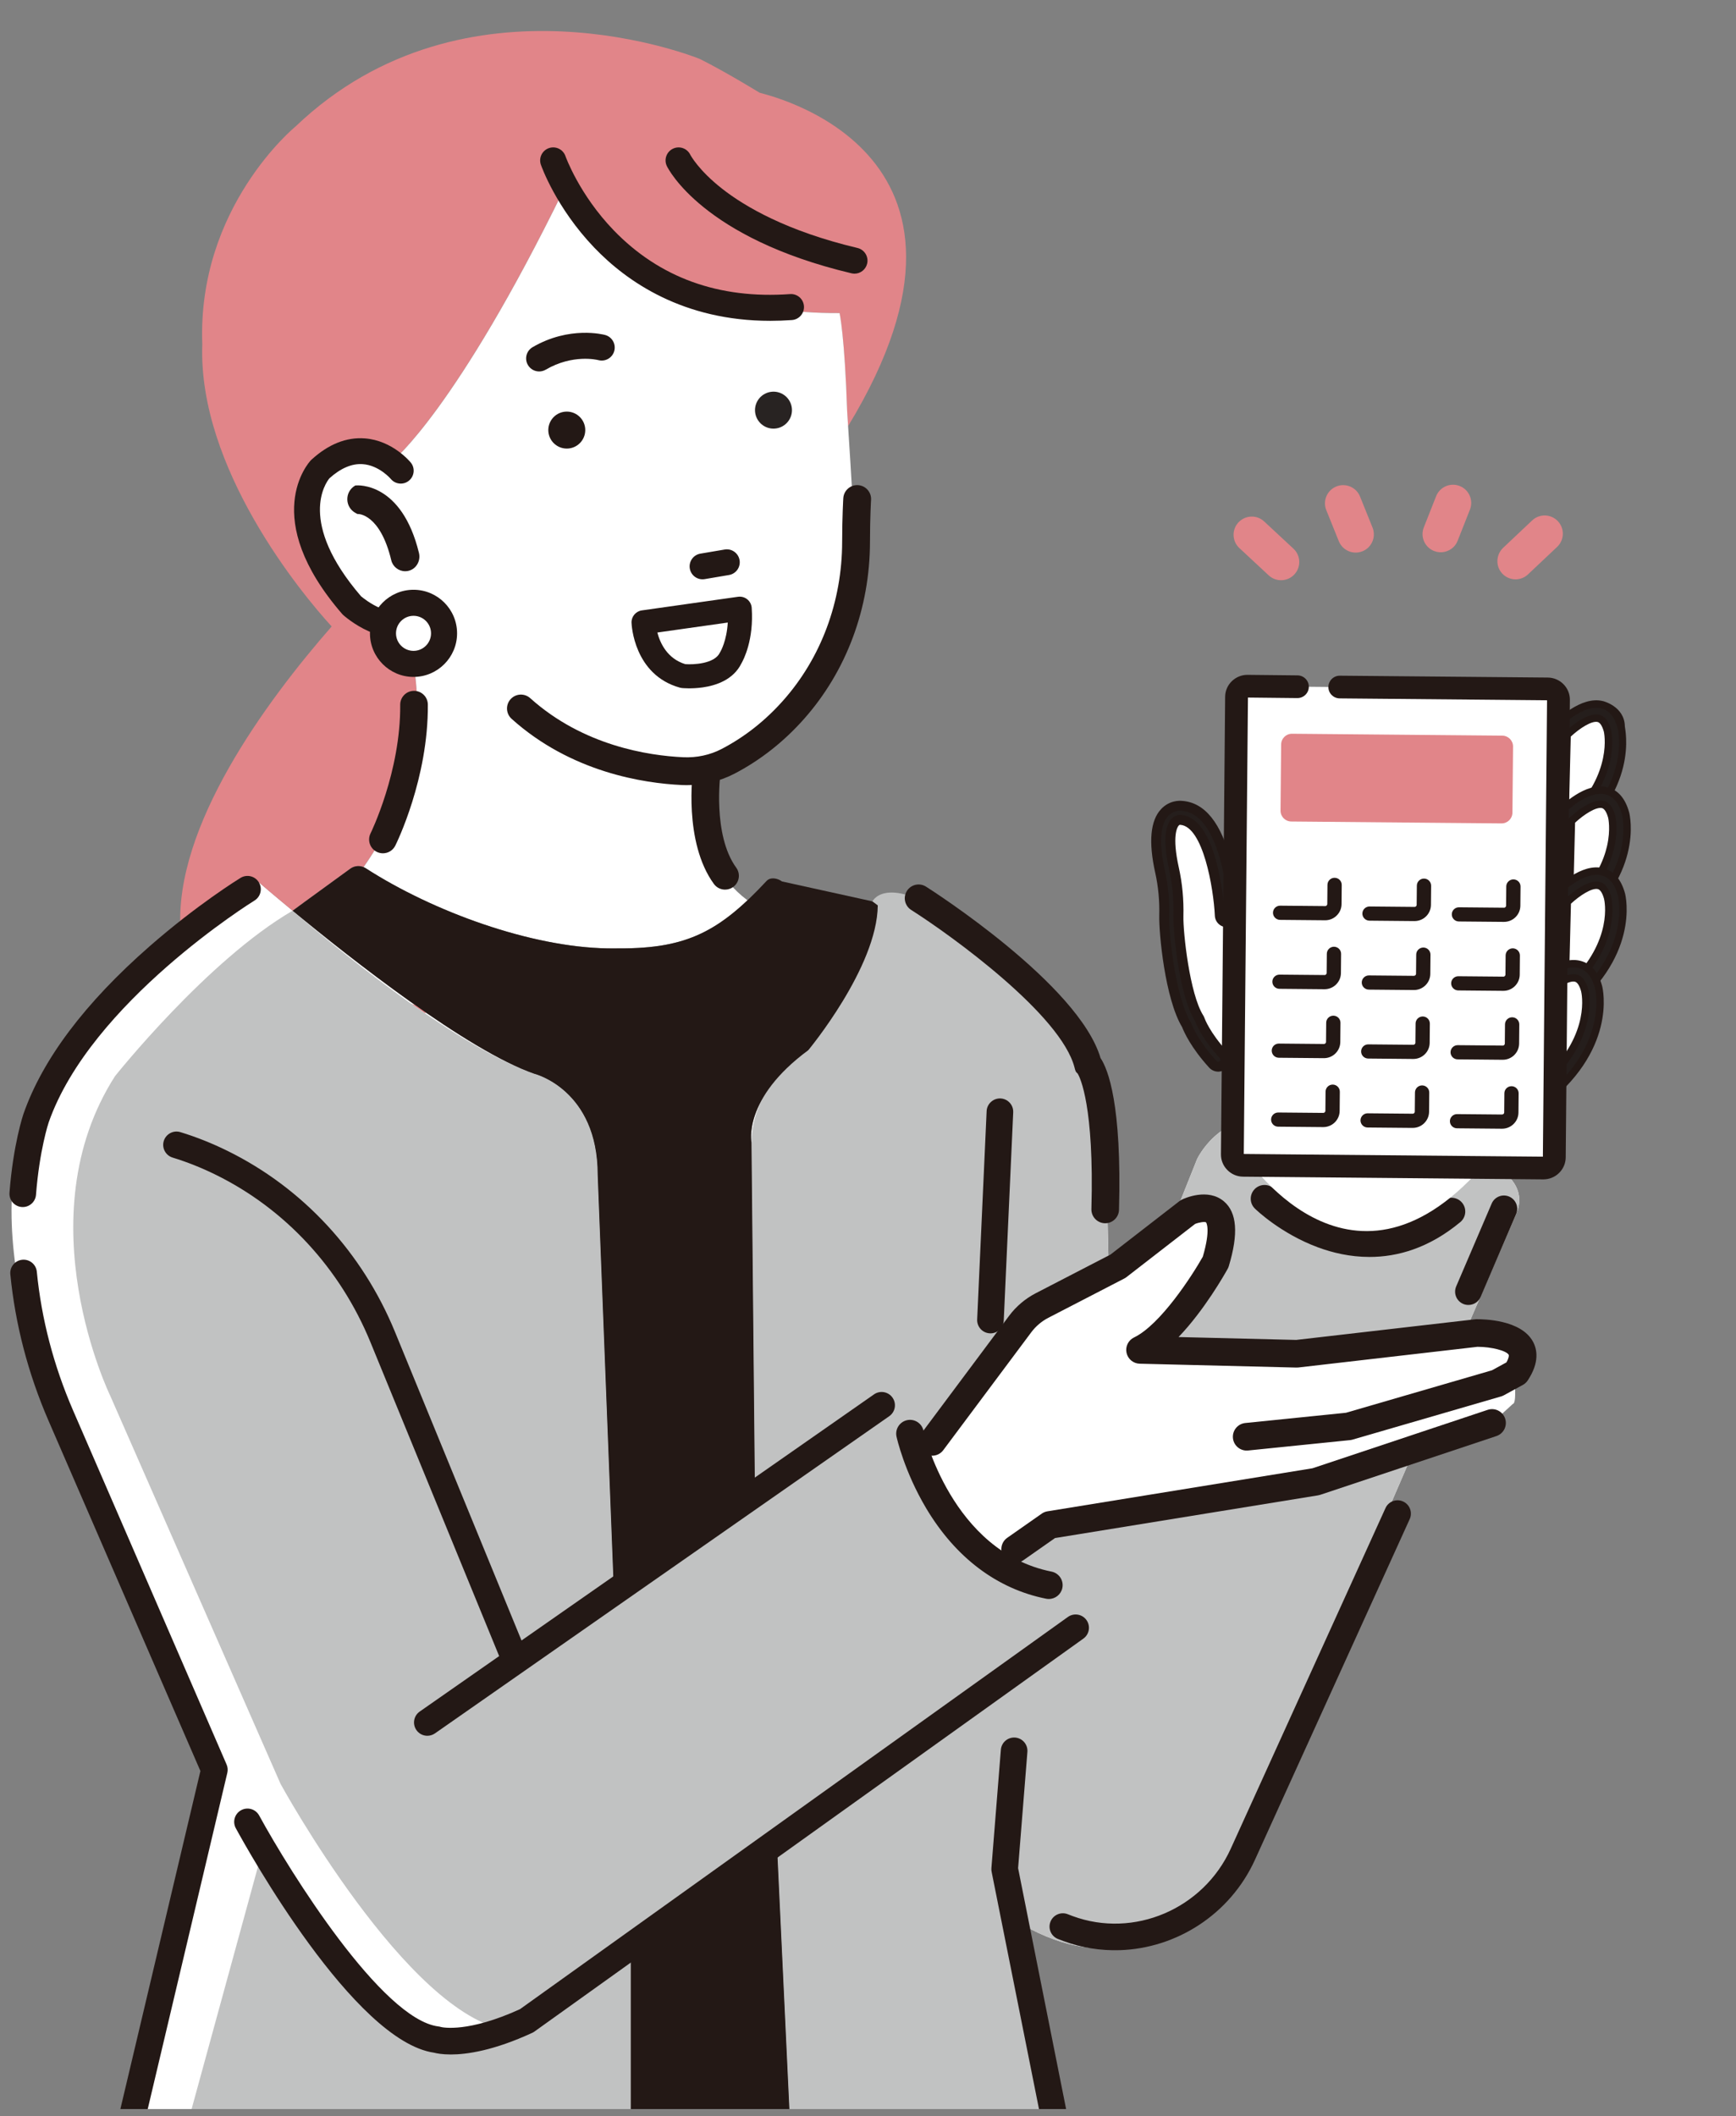 <svg width="119" height="145" viewBox="0 0 119 145" fill="none" xmlns="http://www.w3.org/2000/svg">
<rect x="0" y="0" width="119" height="145" fill="#808080" stroke="none"/>
<g clip-path="url(#clip0_621_18799)">
<g clip-path="url(#clip1_621_18799)">
<path d="M87.132 76.711C83.566 76.193 82.059 79.421 82.059 79.421L79.897 84.828L76.004 87.207L75.787 77.691C75.355 70.338 70.814 67.311 70.814 67.311L67.666 65.269C64.959 62.223 59.854 61.703 59.801 61.762C59.801 61.762 59.802 61.762 59.803 61.763C59.854 61.8 59.984 61.897 60.166 62.034C60.168 62.036 60.17 62.039 60.17 62.041C60.125 66.288 55.405 71.96 55.405 71.96C50.886 75.29 51.513 78.286 51.513 78.286L51.519 78.911L51.749 102.207L51.752 102.438V102.499L42.08 109.024L40.971 80.502C40.971 74.663 36.645 73.582 36.645 73.582C36.517 73.538 36.385 73.488 36.252 73.437C36.217 73.423 36.182 73.41 36.148 73.396C36.025 73.347 35.901 73.297 35.773 73.242C35.761 73.237 35.748 73.232 35.735 73.226C35.596 73.167 35.455 73.103 35.313 73.037C35.276 73.02 35.239 73.003 35.201 72.985C35.076 72.927 34.95 72.866 34.822 72.802C34.8 72.791 34.777 72.781 34.755 72.769C34.608 72.697 34.459 72.62 34.307 72.541C34.269 72.521 34.231 72.501 34.192 72.481C34.064 72.414 33.935 72.344 33.805 72.273C33.774 72.256 33.745 72.241 33.715 72.224C33.56 72.139 33.404 72.051 33.246 71.96C33.209 71.939 33.172 71.918 33.136 71.897C33.003 71.821 32.87 71.743 32.735 71.664C32.699 71.643 32.664 71.622 32.628 71.6C32.467 71.505 32.305 71.407 32.143 71.307C32.108 71.286 32.074 71.265 32.039 71.244C31.902 71.16 31.765 71.074 31.626 70.987C31.586 70.962 31.546 70.936 31.506 70.911C31.341 70.807 31.175 70.701 31.009 70.594C30.978 70.574 30.948 70.554 30.918 70.535C30.774 70.442 30.631 70.348 30.486 70.252C30.444 70.225 30.402 70.197 30.36 70.169C30.191 70.057 30.022 69.945 29.853 69.83C29.831 69.815 29.808 69.801 29.787 69.785C29.635 69.683 29.482 69.579 29.33 69.474C29.287 69.444 29.244 69.414 29.2 69.384C29.03 69.266 28.858 69.147 28.688 69.028C28.679 69.022 28.671 69.016 28.662 69.01C28.498 68.895 28.335 68.78 28.171 68.663C28.127 68.632 28.082 68.6 28.038 68.568C27.875 68.452 27.712 68.336 27.55 68.218C27.542 68.212 27.534 68.207 27.526 68.2C27.355 68.077 27.185 67.954 27.015 67.829C26.972 67.797 26.929 67.766 26.885 67.734C26.734 67.623 26.582 67.511 26.432 67.4C26.413 67.386 26.395 67.373 26.377 67.36C26.21 67.236 26.043 67.111 25.877 66.986C25.836 66.956 25.796 66.926 25.756 66.896C25.614 66.79 25.475 66.684 25.336 66.579C25.307 66.558 25.278 66.536 25.25 66.514C25.088 66.392 24.928 66.27 24.769 66.148C24.731 66.119 24.694 66.091 24.656 66.062C24.521 65.958 24.389 65.856 24.256 65.754C24.225 65.73 24.195 65.706 24.163 65.683C24.008 65.562 23.854 65.442 23.701 65.324C23.667 65.298 23.634 65.272 23.602 65.246C23.473 65.145 23.344 65.045 23.218 64.945C23.186 64.921 23.155 64.897 23.124 64.872C22.977 64.756 22.83 64.64 22.686 64.526C22.656 64.502 22.627 64.479 22.597 64.455C22.477 64.36 22.359 64.266 22.242 64.172C22.208 64.145 22.174 64.118 22.141 64.091C22.002 63.981 21.866 63.871 21.731 63.764C21.71 63.747 21.691 63.731 21.67 63.714C21.553 63.62 21.439 63.528 21.326 63.437C21.293 63.41 21.261 63.384 21.228 63.358C21.1 63.254 20.973 63.151 20.851 63.051C20.841 63.043 20.832 63.036 20.823 63.029C20.709 62.936 20.598 62.844 20.488 62.755C20.458 62.731 20.428 62.706 20.398 62.681C20.284 62.587 20.171 62.495 20.063 62.405C20.062 62.404 20.061 62.404 20.06 62.402C18.634 61.226 17.742 60.452 17.742 60.452C14.194 60.083 3.341 73.579 3.341 73.579C-2.715 82.662 3.915 96.63 3.915 96.63L15.038 120.901L8.655 145.918H43.242V133.592L53.298 127.212L54.163 145.598H71.875L69.518 131.537C81.628 139.106 87.035 122.238 87.035 122.238L103.931 83.184C106.364 77.507 87.133 76.709 87.133 76.709L87.132 76.711Z" fill="white"/>
<path d="M20.934 61.761L24.011 59.523C24.277 59.329 24.621 59.293 24.918 59.415C25.214 58.995 25.503 58.556 25.78 58.098C25.796 58.072 25.811 58.046 25.827 58.02C26.016 57.704 26.2 57.38 26.376 57.047C26.406 56.989 26.437 56.932 26.467 56.874C26.517 56.778 26.567 56.682 26.616 56.584C26.681 56.452 26.747 56.318 26.81 56.183C26.851 56.097 26.89 56.01 26.93 55.923C26.97 55.836 27.009 55.748 27.047 55.659C27.084 55.577 27.119 55.494 27.155 55.411C27.219 55.258 27.281 55.105 27.341 54.951C27.37 54.877 27.398 54.803 27.426 54.728C27.47 54.613 27.513 54.496 27.554 54.379C27.578 54.31 27.604 54.242 27.627 54.172C27.685 54.002 27.741 53.83 27.794 53.657C27.814 53.592 27.834 53.527 27.853 53.462C27.894 53.321 27.935 53.179 27.974 53.036C27.989 52.98 28.005 52.925 28.019 52.87C28.068 52.684 28.114 52.495 28.156 52.306C28.17 52.248 28.182 52.189 28.195 52.129C28.23 51.967 28.264 51.802 28.294 51.637C28.302 51.593 28.312 51.55 28.319 51.506C28.355 51.306 28.387 51.104 28.416 50.9C28.424 50.845 28.431 50.79 28.439 50.734C28.462 50.552 28.485 50.368 28.503 50.182C28.507 50.148 28.511 50.116 28.514 50.083C28.534 49.871 28.55 49.657 28.562 49.443C28.565 49.388 28.567 49.334 28.57 49.278C28.579 49.078 28.587 48.878 28.589 48.674C28.589 48.651 28.591 48.627 28.591 48.604C28.593 48.382 28.589 48.158 28.583 47.934C28.581 47.878 28.579 47.822 28.577 47.767C28.569 47.55 28.557 47.331 28.54 47.111C28.54 47.098 28.539 47.085 28.538 47.072C28.519 46.842 28.495 46.609 28.467 46.376C28.461 46.318 28.454 46.261 28.446 46.204C28.415 45.967 28.382 45.73 28.341 45.49L27.911 44.537L27.48 43.58C27.48 43.58 22.636 43.199 21.988 36.475C21.988 36.475 19.989 29.324 26.575 31.865C26.595 32.033 26.652 32.103 26.762 31.936C26.841 31.968 26.925 32.005 27.007 32.039C26.986 31.897 26.967 31.735 26.949 31.543C26.949 31.543 31.272 28.073 38.641 13.001C38.641 13.001 44.167 21.542 57.549 21.451C57.549 21.451 57.899 23.049 58.066 28.166C58.066 28.166 58.092 28.566 58.133 29.202C69.759 10.078 52.216 6.44 52.067 6.352C52.067 6.352 49.757 4.931 47.98 4.043C47.98 4.043 31.989 -2.531 20.263 8.663C20.263 8.663 13.511 14.171 13.867 23.587C13.558 32.07 20.671 40.679 22.735 42.925C18.227 48.081 11.919 56.642 12.376 63.74C14.529 61.771 16.546 60.328 17.739 60.453C17.739 60.453 18.63 61.226 20.056 62.403C20.499 62.073 20.84 61.827 20.93 61.76L20.934 61.761Z" fill="#E18589"/>
<path d="M27.485 43.582L28.346 45.492C29.304 51.157 27.367 55.949 24.921 59.418C24.973 59.44 25.024 59.464 25.073 59.495C29.724 62.491 36.409 64.898 41.636 64.985C41.749 64.986 41.858 64.986 41.968 64.986H42.046H42.121C42.231 64.986 42.341 64.984 42.452 64.985C46.455 65 48.667 64.115 51.238 61.691C47.158 58.621 47.953 53.27 48.452 52.83C50.72 52.895 52.99 50.174 52.99 50.174C56.52 47.452 58.796 42.106 58.587 36.949C58.493 34.631 58.07 28.169 58.07 28.169C57.904 23.052 57.553 21.454 57.553 21.454C44.171 21.545 38.644 13.004 38.644 13.004C31.276 28.076 26.953 31.546 26.953 31.546C26.971 31.738 26.99 31.9 27.01 32.042C26.928 32.008 26.845 31.97 26.766 31.939C26.655 32.105 26.598 32.036 26.578 31.868C19.993 29.327 21.992 36.478 21.992 36.478C22.64 43.202 27.484 43.583 27.484 43.583L27.485 43.582Z" fill="white"/>
<path d="M29.14 69.439C29.193 69.332 29.247 69.224 29.301 69.112C28.941 69.008 28.576 68.901 28.206 68.79C28.515 69.008 28.827 69.224 29.14 69.439Z" fill="#E18589"/>
<path d="M26.578 31.866C26.517 31.353 26.797 29.936 26.953 31.545C26.877 31.736 26.816 31.861 26.766 31.938C26.701 31.911 26.642 31.891 26.579 31.867L26.578 31.866Z" fill="white"/>
<path d="M48.306 39.682L49.971 39.4C50.453 39.319 50.778 38.862 50.696 38.379C50.614 37.897 50.157 37.572 49.675 37.654L48.01 37.936C47.528 38.018 47.203 38.475 47.285 38.957C47.367 39.44 47.824 39.764 48.306 39.682Z" fill="#231815"/>
<path d="M27.508 43.68C28.113 43.621 28.675 43.406 29.18 43.033C29.573 42.742 29.656 42.188 29.366 41.794C29.076 41.401 28.52 41.318 28.128 41.608C26.86 42.545 25.029 41.093 24.748 40.857C20.367 35.762 22.341 33.064 22.582 32.773C23.353 32.08 24.118 31.754 24.858 31.804C25.99 31.88 26.782 32.81 26.79 32.819C27.102 33.192 27.659 33.245 28.034 32.935C28.409 32.625 28.466 32.073 28.158 31.695C28.108 31.634 26.9 30.178 25.002 30.038C23.741 29.945 22.514 30.437 21.351 31.498C21.334 31.513 21.319 31.528 21.304 31.544C21.156 31.701 17.743 35.467 23.451 42.064C23.475 42.093 23.5 42.119 23.528 42.143C23.559 42.17 24.283 42.818 25.287 43.261C26.069 43.607 26.818 43.746 27.509 43.679L27.508 43.68Z" fill="#231815"/>
<path d="M51.76 28.225C51.828 28.921 52.446 29.432 53.142 29.364C53.839 29.297 54.349 28.678 54.282 27.982C54.215 27.286 53.596 26.776 52.9 26.843C52.203 26.91 51.694 27.529 51.76 28.225Z" fill="#282322"/>
<path d="M37.591 29.591C37.659 30.288 38.277 30.797 38.974 30.731C39.67 30.663 40.179 30.045 40.113 29.348C40.046 28.652 39.427 28.142 38.731 28.209C38.034 28.276 37.525 28.895 37.591 29.591Z" fill="#231815"/>
<path d="M27.854 38.984C27.901 38.979 27.947 38.971 27.993 38.958C28.431 38.84 28.679 38.369 28.573 37.928C27.417 33.181 24.529 33.403 24.407 33.415C23.798 33.784 23.819 34.675 24.445 35.014L24.542 35.067C24.609 35.065 26.177 35.051 26.97 38.352C27.068 38.76 27.45 39.023 27.855 38.985L27.854 38.984Z" fill="#231815"/>
<path d="M26.821 38.389C26.057 35.209 24.571 35.219 24.546 35.22L24.505 35.222L24.371 35.149C24.028 34.963 23.817 34.619 23.808 34.23C23.799 33.84 23.993 33.486 24.326 33.284L24.356 33.266L24.391 33.263C24.519 33.251 27.535 33.022 28.72 37.892C28.849 38.424 28.54 38.969 28.032 39.106C27.978 39.121 27.922 39.131 27.867 39.136C27.836 39.139 27.805 39.141 27.774 39.141C27.327 39.141 26.926 38.831 26.82 38.389H26.821ZM24.456 33.566C24.235 33.712 24.109 33.956 24.115 34.223C24.122 34.501 24.272 34.747 24.518 34.88L24.582 34.916C24.869 34.931 26.36 35.162 27.118 38.317C27.196 38.643 27.507 38.864 27.839 38.833C27.878 38.829 27.915 38.822 27.954 38.812C28.304 38.717 28.515 38.337 28.425 37.965C27.413 33.812 25.076 33.564 24.532 33.564C24.501 33.564 24.474 33.564 24.456 33.566Z" fill="#231815"/>
<path d="M47.079 53.799C48.231 53.799 49.356 53.529 50.35 53.011C52.119 52.089 53.717 50.833 55.1 49.279C58.019 45.997 59.63 41.682 59.636 37.129C59.638 35.438 59.709 34.264 59.71 34.253C59.743 33.727 59.343 33.275 58.818 33.242C58.293 33.211 57.841 33.609 57.807 34.134C57.804 34.184 57.731 35.373 57.728 37.126C57.724 41.212 56.284 45.079 53.675 48.011C52.447 49.392 51.032 50.505 49.468 51.319C48.675 51.733 47.759 51.93 46.827 51.886C44.475 51.778 39.985 51.107 36.345 47.838C35.953 47.486 35.349 47.518 34.999 47.91C34.647 48.302 34.679 48.904 35.071 49.256C39.152 52.922 44.133 53.671 46.739 53.791C46.852 53.796 46.966 53.8 47.079 53.8V53.799Z" fill="#231815"/>
<path d="M48.156 47.103C47.406 47.209 46.795 47.149 46.739 47.144C46.693 47.139 46.648 47.13 46.603 47.118C43.454 46.241 43.295 42.817 43.29 42.672C43.275 42.249 43.581 41.885 43.998 41.825L50.59 40.892C50.817 40.86 51.047 40.923 51.225 41.067C51.403 41.212 51.513 41.423 51.528 41.652C51.68 43.836 50.977 45.192 50.815 45.471C50.267 46.572 49.101 46.97 48.155 47.104L48.156 47.103ZM46.977 45.508C47.543 45.549 48.979 45.486 49.345 44.722C49.358 44.694 49.373 44.668 49.389 44.642C49.405 44.614 49.813 43.912 49.888 42.657L45.06 43.341C45.252 44.069 45.74 45.131 46.976 45.509L46.977 45.508Z" fill="#231815"/>
<path d="M52.803 21.984C46.844 21.984 42.979 19.311 40.736 16.968C38.12 14.236 37.118 11.404 37.076 11.285C36.915 10.819 37.161 10.311 37.627 10.149C38.092 9.988 38.599 10.233 38.761 10.698C38.77 10.725 39.703 13.332 42.073 15.785C45.209 19.03 49.272 20.5 54.156 20.151C54.651 20.115 55.074 20.485 55.11 20.977C55.145 21.468 54.775 21.895 54.283 21.93C53.777 21.966 53.283 21.984 52.803 21.984H52.803Z" fill="#231815"/>
<path d="M58.575 18.751C58.507 18.751 58.437 18.743 58.368 18.727C48.191 16.312 45.809 11.58 45.712 11.38C45.498 10.936 45.685 10.403 46.129 10.189C46.57 9.977 47.101 10.16 47.316 10.599C47.334 10.633 47.877 11.663 49.518 12.946C51.066 14.156 53.93 15.841 58.779 16.991C59.258 17.105 59.555 17.586 59.441 18.065C59.343 18.475 58.978 18.752 58.574 18.752L58.575 18.751Z" fill="#231815"/>
<path d="M36.958 25.452C36.651 25.452 36.352 25.294 36.187 25.009C35.938 24.584 36.082 24.037 36.508 23.789C39.039 22.312 41.382 22.926 41.481 22.953C41.956 23.083 42.236 23.573 42.107 24.049C41.978 24.522 41.49 24.802 41.016 24.676C40.933 24.654 39.261 24.249 37.407 25.331C37.266 25.413 37.111 25.452 36.958 25.452Z" fill="#231815"/>
<path d="M28.346 45.491C29.502 45.491 30.439 44.554 30.439 43.398C30.439 42.242 29.502 41.305 28.346 41.305C27.19 41.305 26.253 42.242 26.253 43.398C26.253 44.554 27.19 45.491 28.346 45.491Z" fill="white"/>
<path d="M28.346 46.383C26.7 46.383 25.36 45.044 25.36 43.397C25.36 41.75 26.7 40.411 28.346 40.411C29.992 40.411 31.332 41.75 31.332 43.397C31.332 45.044 29.992 46.383 28.346 46.383ZM28.346 42.196C27.683 42.196 27.145 42.734 27.145 43.397C27.145 44.059 27.683 44.598 28.346 44.598C29.009 44.598 29.547 44.059 29.547 43.397C29.547 42.734 29.009 42.196 28.346 42.196Z" fill="#231815"/>
<path d="M88.689 39.4C88.216 39.864 87.456 39.879 86.966 39.423L84.958 37.556C84.453 37.088 84.424 36.298 84.893 35.794C85.37 35.291 86.151 35.261 86.656 35.73L88.664 37.596C89.169 38.065 89.198 38.854 88.728 39.359C88.715 39.372 88.702 39.387 88.688 39.4H88.689Z" fill="#E18589"/>
<path d="M93.804 37.506C93.69 37.618 93.553 37.71 93.396 37.773C92.757 38.031 92.031 37.722 91.773 37.083L90.915 34.956C90.657 34.317 90.967 33.59 91.605 33.333C92.244 33.075 92.971 33.385 93.228 34.023L94.086 36.151C94.281 36.632 94.152 37.164 93.804 37.507V37.506Z" fill="#E18589"/>
<path d="M106.758 37.456C106.751 37.462 106.745 37.468 106.738 37.474L104.743 39.357C104.242 39.83 103.453 39.806 102.98 39.305C102.507 38.805 102.543 38.018 103.031 37.543L105.027 35.66C105.528 35.188 106.317 35.211 106.79 35.712C107.256 36.206 107.24 36.982 106.757 37.456H106.758Z" fill="#E18589"/>
<path d="M99.635 37.484C99.293 37.819 98.775 37.941 98.301 37.755C97.661 37.502 97.346 36.777 97.6 36.137L98.443 34.003C98.696 33.362 99.421 33.048 100.061 33.302C100.701 33.555 101.015 34.279 100.762 34.92L99.919 37.054C99.853 37.221 99.755 37.366 99.635 37.485V37.484Z" fill="#E18589"/>
<path d="M53.297 101.155C53.297 101.171 53.289 101.19 53.279 101.212C53.311 101.175 53.319 101.154 53.297 101.155Z" fill="#231815"/>
<path d="M87.131 76.711C83.565 76.192 82.059 79.421 82.059 79.421L79.896 84.827L76.003 87.206L75.787 77.691C75.354 70.338 70.813 67.311 70.813 67.311L66.047 63.446C60.836 59.656 59.854 61.703 59.801 61.761C59.799 61.764 58.466 62.022 58.466 62.024C58.589 67.918 55.405 71.96 55.405 71.96C51.294 74.514 51.512 78.285 51.512 78.285L51.751 102.499L42.078 109.023L40.969 80.502C40.969 74.662 36.644 73.582 36.644 73.582C30.372 71.419 20.059 62.403 20.059 62.403C14.207 65.796 7.881 73.743 7.881 73.743C1.643 83.494 7.557 95.64 7.557 95.64L19.235 122.24C19.235 122.24 27.929 138.127 34.806 139.108L34.565 139.182C31.585 140.092 28.347 139.355 26.055 137.244L25.77 136.982C23.092 134.514 20.803 131.658 18.979 128.507L17.987 126.795L12.748 145.921H43.24V133.594L53.297 127.214L54.162 145.6H71.874L69.517 131.54C81.628 139.109 87.034 122.241 87.034 122.241L103.93 83.187C106.362 77.51 87.132 76.711 87.132 76.711L87.131 76.711Z" fill="#C1C2C2"/>
<path d="M20.54 62.798C20.607 62.853 20.675 62.908 20.743 62.965C20.675 62.909 20.607 62.853 20.54 62.798Z" fill="#E18589"/>
<path d="M20.061 62.405C20.169 62.495 20.282 62.587 20.396 62.68C20.282 62.587 20.17 62.494 20.061 62.405Z" fill="#E18589"/>
<path d="M21.321 63.435L21.322 63.436L21.321 63.435Z" fill="#E18589"/>
<path d="M36.645 73.582C36.645 73.582 40.97 74.663 40.97 80.502L42.079 109.024L51.752 102.5V102.438L51.747 102.431L51.733 102.215C51.738 102.211 51.743 102.209 51.749 102.206L51.513 78.286C51.513 78.286 50.886 75.29 55.406 71.96C55.406 71.96 60.126 66.288 60.17 62.042C60.17 62.039 60.169 62.036 60.166 62.034C59.984 61.897 59.854 61.8 59.803 61.763C59.803 61.763 59.803 61.763 59.802 61.762L53.605 60.397C53.292 60.168 52.809 60.082 52.544 60.366C49.346 63.801 47.113 65.002 42.452 64.984C42.34 64.984 42.231 64.986 42.121 64.986H42.046H41.968C41.858 64.986 41.748 64.986 41.636 64.984C36.408 64.897 29.724 62.49 25.072 59.494C24.746 59.284 24.326 59.296 24.012 59.525L20.935 61.763C20.845 61.828 20.503 62.075 20.061 62.405C24.004 65.659 32.041 71.995 36.647 73.584L36.645 73.582Z" fill="#231815"/>
<path d="M19.763 66.053C19.779 66.063 19.794 66.068 19.81 66.069C19.794 66.063 19.779 66.058 19.763 66.053Z" fill="white"/>
<path d="M54.162 145.602L53.297 127.216L43.24 133.596V145.922H54.161C54.152 145.743 54.341 145.602 54.161 145.602H54.162Z" fill="#231815"/>
<path d="M100.657 89.417C100.537 89.417 100.415 89.394 100.298 89.344C99.835 89.145 99.621 88.609 99.819 88.146L102.252 82.469C102.45 82.006 102.986 81.791 103.45 81.99C103.913 82.189 104.127 82.725 103.929 83.188L101.496 88.865C101.348 89.211 101.011 89.417 100.657 89.417Z" fill="#231815"/>
<path d="M67.895 91.362C67.88 91.362 67.867 91.362 67.852 91.361C67.349 91.338 66.96 90.912 66.983 90.409L67.632 76.136C67.655 75.633 68.085 75.246 68.585 75.266C69.088 75.29 69.477 75.716 69.454 76.219L68.805 90.492C68.783 90.981 68.38 91.363 67.895 91.363V91.362Z" fill="#231815"/>
<path d="M76.745 133.627C75.462 133.667 74.156 133.468 72.893 133.001C72.769 132.956 72.644 132.908 72.518 132.858C72.05 132.671 71.823 132.141 72.01 131.673C72.196 131.205 72.728 130.977 73.195 131.164C73.305 131.208 73.415 131.25 73.524 131.29C77.723 132.839 82.486 130.811 84.367 126.673L94.973 103.335C95.181 102.877 95.722 102.674 96.18 102.883C96.638 103.091 96.841 103.632 96.633 104.09L86.028 127.428C84.318 131.189 80.632 133.507 76.745 133.628V133.627Z" fill="#231815"/>
<path d="M106.754 57.559C111.675 53.904 110.663 49.963 110.663 49.963C109.875 47.066 106.937 50.161 106.937 50.161L106.753 57.559H106.754Z" fill="white"/>
<path d="M106.754 57.812C106.714 57.812 106.674 57.803 106.637 57.785C106.55 57.74 106.497 57.65 106.499 57.553L106.683 50.154C106.685 50.092 106.71 50.033 106.753 49.987C106.823 49.913 108.475 48.19 109.762 48.512C110.312 48.649 110.699 49.115 110.911 49.897C110.955 50.068 111.908 54.048 106.908 57.763C106.863 57.797 106.809 57.813 106.755 57.813L106.754 57.812ZM107.191 50.266L107.022 57.031C111.262 53.631 110.454 50.175 110.417 50.025C110.256 49.438 109.994 49.093 109.637 49.004C108.851 48.808 107.665 49.791 107.191 50.267V50.266Z" fill="#221815"/>
<path d="M106.749 58.044C106.674 58.044 106.6 58.025 106.53 57.989C106.364 57.904 106.261 57.732 106.266 57.546L106.45 50.147C106.453 50.028 106.5 49.913 106.583 49.827C106.767 49.632 108.425 47.939 109.818 48.286C110.456 48.445 110.899 48.966 111.135 49.836C111.181 50.016 112.17 54.141 107.047 57.947C106.959 58.011 106.855 58.044 106.75 58.044H106.749ZM107.421 50.364L107.268 56.523C110.962 53.305 110.199 50.116 110.19 50.083C110.055 49.585 109.849 49.295 109.58 49.227C108.971 49.076 107.942 49.86 107.421 50.364Z" fill="#251E1C"/>
<path d="M111.381 49.769C111.384 49.96 112.454 54.245 107.199 58.15C107.071 58.244 106.913 58.297 106.753 58.297H106.747C106.631 58.296 106.515 58.267 106.413 58.214C106.162 58.086 106.004 57.821 106.011 57.539L106.195 50.141C106.2 49.958 106.271 49.785 106.397 49.652C106.714 49.317 108.376 47.666 109.879 48.039C109.879 48.039 111.356 48.389 111.381 49.768V49.769ZM106.752 57.79H106.753C106.804 57.79 106.853 57.774 106.893 57.744C111.879 54.04 110.93 50.066 110.887 49.898C110.677 49.128 110.297 48.667 109.755 48.533C108.482 48.214 106.838 49.928 106.768 50.001C106.729 50.043 106.705 50.098 106.705 50.154L106.521 57.553C106.519 57.641 106.568 57.724 106.647 57.764C106.679 57.781 106.715 57.79 106.752 57.79ZM107.268 56.776C107.231 56.776 107.194 56.768 107.16 56.752C107.068 56.709 107.011 56.616 107.013 56.516L107.166 50.357C107.168 50.291 107.196 50.228 107.243 50.182C107.395 50.035 108.746 48.758 109.642 48.98C110.008 49.072 110.275 49.42 110.437 50.015C110.447 50.05 111.264 53.379 107.436 56.712C107.389 56.754 107.329 56.776 107.268 56.776ZM107.673 50.474L107.538 55.929C110.588 52.981 109.95 50.172 109.943 50.142C109.837 49.754 109.685 49.514 109.517 49.472C109.113 49.371 108.285 49.901 107.673 50.473L107.673 50.474Z" fill="#231815"/>
<path d="M107.049 63.458C111.97 59.802 110.959 55.861 110.959 55.861C110.17 52.964 107.233 56.059 107.233 56.059L107.048 63.458H107.049Z" fill="white"/>
<path d="M107.049 63.713C107.009 63.713 106.969 63.703 106.932 63.684C106.845 63.64 106.792 63.55 106.794 63.453L106.978 56.054C106.98 55.992 107.005 55.933 107.048 55.887C107.118 55.813 108.772 54.091 110.057 54.412C110.607 54.549 110.994 55.015 111.206 55.797C111.25 55.968 112.203 59.948 107.203 63.663C107.158 63.697 107.104 63.713 107.05 63.713L107.049 63.713ZM107.486 56.166L107.317 62.931C111.571 59.513 110.72 55.962 110.711 55.925C110.551 55.337 110.289 54.993 109.931 54.903C109.145 54.708 107.959 55.69 107.485 56.166H107.486Z" fill="#221815"/>
<path d="M107.044 63.942C106.969 63.942 106.894 63.924 106.825 63.888C106.659 63.803 106.556 63.631 106.56 63.445L106.744 56.047C106.748 55.927 106.795 55.813 106.877 55.726C107.062 55.532 108.719 53.838 110.112 54.185C110.75 54.345 111.193 54.866 111.43 55.735C111.476 55.915 112.464 60.041 107.341 63.846C107.254 63.911 107.15 63.944 107.045 63.942H107.044ZM107.716 56.263L107.563 62.421C111.257 59.204 110.495 56.015 110.486 55.981C110.35 55.483 110.144 55.193 109.875 55.126C109.269 54.974 108.238 55.758 107.716 56.263H107.716Z" fill="#251E1C"/>
<path d="M107.049 64.196H107.043C106.927 64.195 106.812 64.167 106.709 64.114C106.457 63.985 106.3 63.719 106.306 63.439L106.491 56.041C106.495 55.859 106.567 55.685 106.693 55.553C107.011 55.218 108.673 53.565 110.175 53.94C110.909 54.123 111.414 54.705 111.677 55.669C111.724 55.853 112.754 60.142 107.495 64.049C107.366 64.143 107.209 64.195 107.049 64.195V64.196ZM107.047 63.689C107.103 63.688 107.148 63.674 107.189 63.643C112.178 59.936 111.226 55.965 111.182 55.797C110.973 55.027 110.592 54.566 110.05 54.431C109.032 54.178 107.693 55.235 107.063 55.9C107.024 55.941 107.001 55.995 106.999 56.053L106.815 63.451C106.813 63.539 106.862 63.623 106.941 63.663C106.974 63.679 107.009 63.688 107.046 63.688L107.047 63.689ZM107.564 62.675C107.527 62.675 107.49 62.667 107.455 62.651C107.364 62.608 107.306 62.515 107.309 62.415L107.462 56.257C107.463 56.19 107.491 56.128 107.539 56.081C107.69 55.935 109.044 54.657 109.939 54.88C110.303 54.972 110.571 55.319 110.733 55.915C110.742 55.953 111.541 59.295 107.732 62.612C107.685 62.654 107.624 62.675 107.564 62.675ZM107.969 56.374L107.834 61.828C109.352 60.36 109.937 58.943 110.158 57.98C110.423 56.827 110.24 56.049 110.238 56.041C110.133 55.654 109.981 55.414 109.814 55.371C109.415 55.272 108.583 55.801 107.969 56.373V56.374Z" fill="#231815"/>
<path d="M106.766 69.005C111.687 65.349 110.676 61.408 110.676 61.408C109.887 58.511 106.949 61.606 106.949 61.606L106.765 69.005H106.766Z" fill="white"/>
<path d="M106.766 69.261C106.726 69.261 106.686 69.251 106.649 69.233C106.561 69.188 106.508 69.098 106.511 69.001L106.694 61.602C106.696 61.54 106.721 61.481 106.764 61.435C106.834 61.361 108.486 59.639 109.773 59.96C110.323 60.097 110.71 60.563 110.922 61.345C110.966 61.516 111.919 65.496 106.919 69.211C106.874 69.245 106.82 69.261 106.766 69.261V69.261ZM107.202 61.714L107.034 68.478C111.287 65.061 110.437 61.51 110.428 61.474C110.268 60.885 110.006 60.541 109.649 60.451C108.858 60.255 107.676 61.238 107.202 61.714Z" fill="#221815"/>
<path d="M106.762 69.492C106.686 69.492 106.611 69.473 106.542 69.438C106.376 69.353 106.274 69.181 106.278 68.995L106.463 61.596C106.466 61.477 106.513 61.362 106.596 61.276C106.78 61.082 108.436 59.389 109.831 59.735C110.469 59.895 110.912 60.415 111.148 61.285C111.194 61.465 112.183 65.59 107.06 69.395C106.972 69.46 106.868 69.493 106.763 69.492H106.762ZM107.433 61.812L107.28 67.971C110.949 64.784 110.236 61.667 110.202 61.528C110.068 61.032 109.862 60.742 109.593 60.675C108.987 60.523 107.956 61.307 107.433 61.812Z" fill="#251E1C"/>
<path d="M106.766 69.744H106.759C106.643 69.743 106.528 69.715 106.425 69.662C106.174 69.533 106.016 69.268 106.024 68.987L106.207 61.589C106.212 61.407 106.283 61.233 106.409 61.1C106.727 60.766 108.388 59.113 109.892 59.487C110.626 59.671 111.131 60.253 111.393 61.217C111.441 61.4 112.473 65.689 107.211 69.597C107.083 69.691 106.925 69.743 106.766 69.743V69.744ZM106.764 69.237C106.813 69.234 106.865 69.222 106.906 69.19C111.896 65.483 110.943 61.512 110.9 61.346C110.69 60.575 110.309 60.114 109.767 59.979C108.75 59.727 107.412 60.784 106.78 61.448C106.741 61.49 106.718 61.544 106.717 61.601L106.533 69C106.531 69.09 106.58 69.17 106.659 69.211C106.691 69.228 106.727 69.237 106.763 69.237H106.764ZM107.28 68.224C107.243 68.224 107.206 68.216 107.172 68.2C107.081 68.158 107.023 68.065 107.025 67.965L107.178 61.806C107.18 61.739 107.208 61.677 107.255 61.63C107.407 61.483 108.763 60.206 109.654 60.429C110.02 60.52 110.287 60.868 110.448 61.461C110.484 61.605 111.236 64.871 107.448 68.162C107.401 68.202 107.341 68.224 107.281 68.224H107.28ZM107.686 61.923L107.55 67.38C110.612 64.438 109.984 61.708 109.954 61.588C109.849 61.201 109.698 60.963 109.53 60.921C109.132 60.822 108.299 61.351 107.686 61.923V61.923Z" fill="#231815"/>
<path d="M29.293 118.937C29.005 118.937 28.722 118.801 28.545 118.547C28.256 118.133 28.357 117.565 28.771 117.277L59.912 95.543C60.325 95.255 60.894 95.356 61.182 95.769C61.47 96.182 61.37 96.75 60.956 97.039L29.815 118.773C29.656 118.883 29.474 118.937 29.294 118.937H29.293Z" fill="#231815"/>
<path d="M35.084 114.101C34.725 114.101 34.385 113.887 34.24 113.534L25.392 91.965C23.32 86.912 19.553 82.838 14.788 80.495C13.811 80.014 12.817 79.619 11.834 79.319C11.352 79.172 11.08 78.663 11.226 78.181C11.373 77.7 11.883 77.427 12.364 77.574C13.442 77.902 14.528 78.334 15.592 78.858C20.758 81.398 24.837 85.806 27.079 91.272L35.927 112.842C36.119 113.308 35.895 113.841 35.43 114.032C35.317 114.078 35.199 114.1 35.084 114.1L35.084 114.101Z" fill="#231815"/>
<path d="M30.896 140.774C30.313 140.774 29.935 140.7 29.755 140.653C24.268 139.86 16.98 126.769 16.165 125.273C15.924 124.831 16.086 124.277 16.529 124.036C16.971 123.795 17.525 123.957 17.766 124.4C19.87 128.256 26.179 138.369 30.054 138.854C30.124 138.863 30.156 138.867 30.219 138.89C30.363 138.925 32.104 139.286 35.645 137.669L73.203 110.795C73.612 110.503 74.182 110.596 74.475 111.006C74.768 111.415 74.674 111.985 74.264 112.278L36.635 139.203C36.589 139.237 36.539 139.266 36.487 139.29C33.843 140.51 32 140.775 30.896 140.775V140.774Z" fill="#231815"/>
<path d="M8.856 146.833C8.786 146.833 8.716 146.825 8.645 146.808C8.155 146.692 7.852 146.2 7.968 145.71L13.738 121.351L3.33 97.358C1.926 94.121 1.044 90.742 0.708 87.316C0.66 86.814 1.026 86.368 1.527 86.319C2.027 86.27 2.475 86.636 2.524 87.138C2.842 90.376 3.676 93.57 5.004 96.632L15.532 120.904C15.61 121.084 15.628 121.285 15.582 121.477L9.743 146.131C9.644 146.55 9.27 146.833 8.856 146.833Z" fill="#231815"/>
<path d="M1.561 82.708C1.538 82.708 1.514 82.707 1.49 82.705C0.988 82.667 0.612 82.229 0.65 81.726C0.905 78.407 1.584 76.397 1.613 76.314C2.923 72.57 5.83 68.712 10.255 64.84C13.519 61.984 16.368 60.227 16.488 60.154C16.918 59.89 17.478 60.024 17.742 60.454C18.006 60.883 17.871 61.445 17.442 61.708C17.329 61.777 6.219 68.672 3.336 76.91C3.332 76.922 2.705 78.798 2.468 81.866C2.431 82.344 2.032 82.708 1.56 82.708H1.561Z" fill="#231815"/>
<path d="M72.215 145.755C71.803 145.755 71.429 145.474 71.329 145.055L67.981 128.291C67.959 128.197 67.951 128.101 67.959 128.006L68.607 119.896C68.647 119.394 69.085 119.021 69.589 119.059C70.092 119.099 70.466 119.539 70.426 120.042L69.789 128.007L73.103 144.63C73.221 145.119 72.919 145.612 72.429 145.73C72.358 145.747 72.286 145.756 72.215 145.756V145.755Z" fill="#231815"/>
<path d="M93.877 86.127C92.546 86.127 91.339 85.838 90.343 85.469C87.785 84.522 86.09 82.882 86.02 82.812C85.647 82.448 85.641 81.852 86.005 81.479C86.369 81.106 86.966 81.1 87.338 81.464C87.583 81.702 93.196 87.022 98.897 82.288C99.297 81.955 99.892 82.011 100.224 82.411C100.557 82.812 100.502 83.406 100.102 83.739C97.937 85.536 95.78 86.127 93.878 86.127H93.877Z" fill="#231815"/>
<path d="M86.042 65.136C86.042 65.136 83.505 54.285 80.369 56.309C80.369 56.309 79.921 58.385 80.678 61.918C80.678 61.918 80.678 71.51 85.601 73.403L96.562 77.549L86.042 65.137V65.136Z" fill="white"/>
<path d="M85.26 79.071C85.26 79.071 92.399 90.311 101.548 80.008L103.166 70.185L87.703 67.753L85.26 79.071Z" fill="white"/>
<path d="M105.195 75.351C110.116 71.696 109.105 67.755 109.105 67.755C108.316 64.858 105.379 67.953 105.379 67.953L105.194 75.351H105.195Z" fill="white"/>
<path d="M105.195 75.605C105.155 75.605 105.115 75.596 105.078 75.577C104.992 75.532 104.938 75.442 104.941 75.346L105.124 67.947C105.126 67.885 105.15 67.825 105.194 67.78C105.263 67.706 106.918 65.984 108.203 66.304C108.752 66.441 109.139 66.908 109.352 67.69C109.396 67.861 110.349 71.841 105.348 75.555C105.303 75.589 105.25 75.606 105.195 75.606V75.605ZM105.632 68.058L105.464 74.823C109.703 71.423 108.895 67.967 108.858 67.817C108.699 67.23 108.436 66.885 108.078 66.796C107.291 66.599 106.106 67.582 105.632 68.058V68.058Z" fill="#221815"/>
<path d="M105.191 75.837C105.116 75.837 105.041 75.818 104.972 75.783C104.806 75.698 104.703 75.526 104.708 75.34L104.892 67.941C104.896 67.822 104.943 67.707 105.025 67.621C105.21 67.426 106.867 65.733 108.26 66.08C108.898 66.239 109.341 66.76 109.578 67.63C109.624 67.81 110.613 71.935 105.489 75.74C105.402 75.805 105.298 75.838 105.193 75.837H105.191ZM105.863 68.158L105.71 74.317C109.379 71.13 108.667 68.013 108.632 67.873C108.498 67.378 108.292 67.088 108.022 67.021C107.417 66.869 106.386 67.653 105.863 68.158Z" fill="#251E1C"/>
<path d="M105.195 76.09C105.195 76.09 105.191 76.09 105.189 76.09C105.073 76.089 104.957 76.06 104.855 76.007C104.604 75.879 104.446 75.614 104.453 75.334L104.638 67.935C104.642 67.753 104.714 67.579 104.84 67.447C105.158 67.112 106.82 65.46 108.322 65.834C109.057 66.018 109.562 66.599 109.824 67.563C109.871 67.748 110.902 72.035 105.642 75.943C105.513 76.038 105.356 76.09 105.196 76.09H105.195ZM105.193 75.583C105.249 75.58 105.294 75.568 105.336 75.536C110.325 71.829 109.373 67.858 109.329 67.692C109.12 66.921 108.739 66.461 108.197 66.325C107.179 66.072 105.84 67.13 105.21 67.794C105.171 67.836 105.148 67.889 105.146 67.946L104.962 75.345C104.96 75.435 105.008 75.516 105.088 75.556C105.12 75.573 105.156 75.582 105.193 75.582V75.583ZM105.71 74.57C105.673 74.57 105.636 74.562 105.602 74.546C105.51 74.503 105.453 74.41 105.455 74.31L105.608 68.151C105.61 68.085 105.638 68.022 105.685 67.976C105.836 67.829 107.191 66.551 108.084 66.775C108.449 66.866 108.716 67.214 108.878 67.807C108.913 67.95 109.666 71.216 105.878 74.507C105.831 74.548 105.771 74.57 105.711 74.57H105.71ZM106.115 68.268L105.98 73.725C109.042 70.783 108.413 68.053 108.384 67.933C108.279 67.546 108.127 67.308 107.96 67.266C107.561 67.167 106.729 67.696 106.115 68.268Z" fill="#231815"/>
<path d="M83.552 73.089C83.404 73.103 83.251 73.05 83.143 72.932C81.889 71.559 81.439 70.498 81.34 70.232C80.2 68.376 79.776 63.876 79.805 62.75C79.831 61.709 79.736 60.695 79.522 59.736C79.077 57.737 79.182 56.37 79.836 55.672C80.301 55.175 80.861 55.197 81.002 55.212C82.402 55.313 83.433 56.64 84.063 59.156C84.503 60.911 84.587 62.614 84.59 62.686C84.603 62.953 84.395 63.181 84.125 63.193C83.856 63.206 83.628 62.999 83.615 62.731C83.536 61.073 82.873 56.31 80.924 56.179C80.903 56.177 80.906 56.179 80.892 56.177C80.851 56.175 80.684 56.181 80.536 56.35C80.352 56.56 79.977 57.29 80.475 59.527C80.706 60.563 80.809 61.655 80.781 62.775C80.752 63.916 81.207 68.21 82.195 69.762C82.216 69.796 82.234 69.833 82.247 69.872C82.249 69.88 82.6 70.894 83.866 72.281C84.047 72.479 84.032 72.785 83.833 72.966C83.752 73.038 83.653 73.079 83.552 73.089Z" fill="#251E1C"/>
<path d="M83.506 73.43C83.274 73.43 83.049 73.332 82.891 73.16C81.646 71.797 81.165 70.723 81.033 70.383C79.851 68.423 79.436 63.914 79.465 62.743C79.491 61.73 79.399 60.744 79.191 59.811C78.719 57.696 78.853 56.227 79.588 55.443C80.156 54.837 80.842 54.857 81.038 54.877C82.592 54.989 83.724 56.402 84.394 59.076C84.844 60.873 84.928 62.599 84.931 62.672C84.941 62.893 84.864 63.103 84.715 63.266C84.566 63.428 84.362 63.523 84.142 63.532C83.682 63.551 83.298 63.202 83.276 62.748C83.186 60.841 82.462 56.623 80.902 56.518C80.891 56.518 80.883 56.518 80.875 56.517C80.862 56.52 80.83 56.531 80.794 56.573C80.71 56.668 80.318 57.255 80.808 59.455C81.045 60.518 81.15 61.638 81.121 62.785C81.094 63.865 81.548 68.112 82.483 69.582C82.52 69.641 82.55 69.704 82.571 69.77C82.582 69.801 82.921 70.743 84.118 72.054C84.425 72.39 84.4 72.912 84.061 73.217C83.928 73.336 83.764 73.409 83.585 73.426C83.559 73.428 83.533 73.43 83.506 73.43ZM80.891 55.546C80.722 55.546 80.38 55.59 80.085 55.904C79.52 56.506 79.44 57.807 79.855 59.664C80.074 60.65 80.172 61.692 80.145 62.76C80.114 63.964 80.577 68.344 81.63 70.058C81.641 70.076 81.651 70.096 81.658 70.116C81.732 70.311 82.16 71.355 83.395 72.706C83.427 72.742 83.471 72.758 83.519 72.754C83.541 72.751 83.573 72.743 83.604 72.716C83.665 72.662 83.669 72.569 83.614 72.508C82.347 71.121 81.965 70.097 81.926 69.984C81.92 69.965 81.914 69.954 81.907 69.943C80.867 68.31 80.411 63.971 80.441 62.767C80.469 61.676 80.369 60.611 80.144 59.601C79.657 57.414 79.949 56.505 80.28 56.128C80.525 55.849 80.818 55.836 80.903 55.84C80.915 55.84 80.927 55.841 80.938 55.843H80.947C83.606 56.022 83.951 62.65 83.954 62.717C83.958 62.797 84.025 62.853 84.109 62.857C84.162 62.854 84.196 62.826 84.211 62.809C84.227 62.793 84.252 62.757 84.25 62.703C84.246 62.632 84.166 60.972 83.732 59.239C83.141 56.88 82.214 55.64 80.976 55.55C80.959 55.549 80.929 55.546 80.89 55.546H80.891Z" fill="#231815"/>
<path d="M85.215 79.848L105.793 80.034C106.203 80.038 106.541 79.708 106.545 79.3L106.831 47.952C106.835 47.545 106.502 47.209 106.092 47.206L85.514 47.02C85.105 47.016 84.766 47.346 84.763 47.754L84.477 79.102C84.473 79.508 84.805 79.845 85.215 79.848Z" fill="white"/>
<path d="M105.8 80.812H105.786L85.208 80.626C84.801 80.622 84.419 80.461 84.133 80.171C83.846 79.882 83.69 79.499 83.694 79.094L83.981 47.746C83.984 47.341 84.146 46.962 84.438 46.677C84.727 46.396 85.106 46.241 85.508 46.241C85.513 46.241 85.517 46.241 85.522 46.241L88.944 46.277C89.376 46.282 89.723 46.634 89.718 47.063C89.713 47.49 89.364 47.833 88.936 47.833H88.927L85.545 47.797L85.26 79.071L105.762 79.256L106.048 47.983L91.834 47.854C91.402 47.85 91.054 47.499 91.058 47.07C91.062 46.643 91.412 46.299 91.841 46.299H91.848L106.099 46.427C106.506 46.431 106.888 46.592 107.174 46.882C107.46 47.172 107.617 47.555 107.613 47.959L107.327 79.307C107.323 79.712 107.16 80.092 106.868 80.376C106.58 80.657 106.201 80.811 105.798 80.811L105.8 80.812Z" fill="#231815"/>
<path d="M90.751 72.506H90.741L87.66 72.478C87.39 72.475 87.172 72.256 87.175 71.987C87.177 71.721 87.396 71.506 87.664 71.506H87.668L90.749 71.534H90.751C90.8 71.534 90.834 71.511 90.854 71.492C90.874 71.473 90.897 71.44 90.897 71.391L90.909 70.076C90.911 69.809 91.13 69.595 91.398 69.595H91.403C91.673 69.597 91.89 69.817 91.887 70.085L91.875 71.399C91.873 71.697 91.753 71.977 91.539 72.186C91.327 72.393 91.047 72.506 90.752 72.506H90.751Z" fill="#231815"/>
<path d="M96.88 72.561H96.869L93.787 72.532C93.517 72.53 93.3 72.311 93.303 72.042C93.305 71.775 93.524 71.561 93.791 71.561H93.796L96.877 71.589C96.921 71.589 96.962 71.566 96.981 71.547C97 71.528 97.024 71.495 97.024 71.445L97.036 70.131C97.038 69.864 97.257 69.649 97.525 69.649H97.53C97.8 69.652 98.017 69.871 98.014 70.14L98.002 71.454C98 71.752 97.88 72.032 97.666 72.241C97.454 72.448 97.175 72.561 96.879 72.561H96.88Z" fill="#231815"/>
<path d="M103.008 72.616H102.998L99.917 72.588C99.647 72.586 99.43 72.366 99.432 72.098C99.435 71.831 99.653 71.616 99.921 71.616H99.926L103.007 71.644C103.054 71.65 103.091 71.622 103.11 71.603C103.129 71.583 103.153 71.55 103.153 71.501L103.165 70.187C103.168 69.92 103.387 69.705 103.655 69.705H103.66C103.93 69.707 104.147 69.927 104.145 70.195L104.133 71.51C104.13 71.808 104.01 72.087 103.796 72.296C103.585 72.503 103.305 72.616 103.009 72.616H103.008Z" fill="#231815"/>
<path d="M90.708 77.229H90.697L87.616 77.201C87.346 77.199 87.129 76.979 87.131 76.711C87.134 76.444 87.353 76.229 87.62 76.229H87.625L90.706 76.257C90.763 76.251 90.79 76.235 90.809 76.216C90.829 76.196 90.853 76.164 90.853 76.113L90.865 74.799C90.867 74.532 91.086 74.317 91.353 74.317H91.358C91.628 74.32 91.845 74.539 91.843 74.808L91.831 76.122C91.829 76.42 91.708 76.7 91.495 76.909C91.283 77.115 91.003 77.229 90.707 77.229H90.708Z" fill="#231815"/>
<path d="M96.837 77.285H96.826L93.745 77.257C93.475 77.254 93.258 77.035 93.26 76.766C93.263 76.5 93.481 76.285 93.749 76.285H93.754L96.835 76.313C96.896 76.313 96.919 76.291 96.938 76.271C96.957 76.252 96.981 76.219 96.981 76.169L96.994 74.855C96.996 74.588 97.215 74.373 97.483 74.373H97.488C97.758 74.376 97.975 74.595 97.973 74.863L97.961 76.178C97.958 76.476 97.838 76.755 97.624 76.965C97.413 77.171 97.133 77.284 96.837 77.284V77.285Z" fill="#231815"/>
<path d="M102.965 77.34H102.955L99.874 77.312C99.603 77.309 99.386 77.09 99.389 76.821C99.391 76.554 99.61 76.34 99.877 76.34H99.882L102.963 76.368C103.003 76.362 103.047 76.345 103.067 76.326C103.086 76.307 103.11 76.274 103.11 76.224L103.122 74.909C103.124 74.642 103.343 74.428 103.611 74.428H103.616C103.886 74.43 104.103 74.65 104.1 74.918L104.088 76.232C104.086 76.53 103.966 76.81 103.752 77.019C103.54 77.226 103.261 77.34 102.964 77.34H102.965Z" fill="#231815"/>
<path d="M88.513 56.29L102.926 56.42C103.336 56.424 103.671 56.095 103.675 55.685L103.717 51.156C103.721 50.746 103.391 50.411 102.981 50.407L88.569 50.277C88.159 50.273 87.823 50.603 87.82 51.013L87.778 55.541C87.774 55.951 88.103 56.286 88.513 56.29Z" fill="#E18589"/>
<path d="M90.838 63.058H90.827L87.746 63.03C87.476 63.027 87.259 62.808 87.261 62.539C87.264 62.272 87.482 62.058 87.75 62.058H87.755L90.836 62.086C90.888 62.089 90.92 62.063 90.939 62.044C90.959 62.025 90.983 61.991 90.983 61.942L90.995 60.628C90.997 60.361 91.216 60.147 91.483 60.147H91.488C91.758 60.149 91.975 60.368 91.973 60.637L91.961 61.951C91.959 62.249 91.838 62.529 91.624 62.738C91.413 62.945 91.133 63.058 90.837 63.058H90.838Z" fill="#231815"/>
<path d="M96.965 63.113H96.955L93.874 63.085C93.604 63.083 93.387 62.863 93.389 62.595C93.392 62.328 93.61 62.113 93.878 62.113H93.883L96.964 62.141C97.02 62.139 97.048 62.119 97.067 62.099C97.086 62.08 97.11 62.047 97.11 61.997L97.123 60.683C97.125 60.416 97.344 60.201 97.611 60.201H97.616C97.886 60.204 98.103 60.423 98.101 60.692L98.089 62.006C98.086 62.304 97.966 62.584 97.752 62.793C97.541 62.999 97.261 63.112 96.965 63.112L96.965 63.113Z" fill="#231815"/>
<path d="M103.095 63.168H103.084L100.003 63.14C99.733 63.138 99.516 62.918 99.519 62.65C99.521 62.383 99.74 62.168 100.007 62.168H100.012L103.093 62.196C103.153 62.2 103.177 62.174 103.197 62.154C103.216 62.135 103.24 62.101 103.24 62.053L103.252 60.738C103.254 60.472 103.473 60.257 103.741 60.257H103.745C104.016 60.259 104.233 60.479 104.23 60.747L104.218 62.061C104.216 62.359 104.096 62.639 103.882 62.848C103.67 63.055 103.39 63.168 103.094 63.168H103.095Z" fill="#231815"/>
<path d="M90.794 67.782H90.784L87.703 67.754C87.433 67.752 87.215 67.532 87.218 67.264C87.22 66.997 87.439 66.782 87.707 66.782H87.712L90.793 66.81C90.838 66.814 90.877 66.788 90.897 66.769C90.916 66.749 90.94 66.716 90.94 66.667L90.952 65.353C90.954 65.086 91.173 64.871 91.441 64.871H91.445C91.716 64.874 91.933 65.093 91.93 65.362L91.918 66.676C91.916 66.974 91.796 67.253 91.582 67.463C91.37 67.669 91.091 67.782 90.794 67.782Z" fill="#231815"/>
<path d="M96.922 67.837H96.912L93.831 67.809C93.561 67.806 93.343 67.587 93.346 67.319C93.348 67.052 93.567 66.837 93.835 66.837H93.839L96.92 66.865C96.97 66.863 97.004 66.843 97.024 66.823C97.043 66.804 97.067 66.77 97.067 66.722L97.079 65.407C97.081 65.141 97.3 64.926 97.568 64.926H97.573C97.843 64.928 98.06 65.148 98.057 65.416L98.045 66.73C98.043 67.028 97.923 67.308 97.709 67.517C97.497 67.724 97.218 67.837 96.921 67.837H96.922Z" fill="#231815"/>
<path d="M103.051 67.893H103.041L99.96 67.865C99.69 67.862 99.473 67.643 99.475 67.374C99.478 67.107 99.696 66.893 99.964 66.893H99.969L103.05 66.921C103.103 66.925 103.134 66.898 103.153 66.879C103.172 66.86 103.196 66.826 103.196 66.777L103.208 65.463C103.211 65.196 103.43 64.981 103.697 64.981H103.702C103.972 64.984 104.189 65.203 104.187 65.472L104.175 66.786C104.172 67.084 104.052 67.364 103.838 67.573C103.627 67.78 103.347 67.893 103.051 67.893H103.051Z" fill="#231815"/>
<path d="M103.463 91.696C101.6 90.92 90.434 92.88 90.434 92.88L78.739 92.734L81.551 89.166C82.561 88.157 83.254 86.864 83.476 85.454C84.014 82.03 80.75 84.168 80.75 84.168L77.227 87.004L72.037 89.275L65.797 95.724L63.336 99.562C63.973 101.554 64.719 105.382 66.641 106.206L68.813 106.691L70.739 105.171L90.198 101.529L98.016 99.515C99.641 98.978 101.777 99.137 102.279 97.501L103.701 96.198C104.025 96.145 103.725 94.239 103.938 94.066C104.917 93.274 104.626 92.182 103.465 91.698L103.463 91.696Z" fill="white"/>
<path d="M69.588 107.094C69.29 107.094 68.996 106.953 68.811 106.69C68.512 106.262 68.616 105.672 69.044 105.372L71.412 103.714C71.529 103.632 71.663 103.578 71.803 103.556L89.969 100.607L101.978 96.603C102.474 96.438 103.01 96.706 103.175 97.202C103.34 97.698 103.073 98.234 102.577 98.399L90.495 102.427C90.447 102.443 90.397 102.455 90.347 102.463L72.32 105.389L70.129 106.923C69.963 107.038 69.774 107.094 69.586 107.094H69.588Z" fill="#231815"/>
<path d="M63.9 99.749C63.703 99.749 63.505 99.689 63.334 99.561C62.915 99.249 62.829 98.656 63.142 98.237L69.173 90.159C69.652 89.517 70.281 88.985 70.991 88.617L76.12 85.965L80.85 82.301C80.903 82.261 80.96 82.226 81.019 82.197C81.198 82.11 82.799 81.38 83.903 82.323C84.795 83.086 84.903 84.537 84.232 86.759C84.213 86.823 84.186 86.884 84.154 86.943C83.948 87.314 82.558 89.772 80.788 91.615L88.851 91.813L101.104 90.4C101.135 90.397 101.166 90.394 101.198 90.393C101.701 90.389 104.261 90.425 105.08 91.925C105.37 92.456 105.544 93.349 104.725 94.587C104.64 94.716 104.525 94.821 104.39 94.895L103.087 95.606C103.027 95.639 102.963 95.665 102.898 95.684L92.711 98.645C92.655 98.661 92.599 98.672 92.542 98.678L85.554 99.389C85.036 99.442 84.569 99.064 84.516 98.543C84.464 98.023 84.843 97.558 85.363 97.505L92.265 96.803L102.27 93.894L103.262 93.353C103.442 93.033 103.439 92.869 103.42 92.833C103.265 92.55 102.229 92.285 101.297 92.285H101.272L89.002 93.701C88.959 93.706 88.913 93.708 88.871 93.707L78.124 93.442C77.687 93.431 77.314 93.123 77.222 92.695C77.13 92.268 77.343 91.832 77.737 91.643C79.536 90.777 81.7 87.44 82.45 86.111C83.012 84.199 82.677 83.763 82.674 83.759C82.585 83.695 82.198 83.754 81.921 83.865L77.213 87.513C77.168 87.548 77.12 87.579 77.068 87.605L71.862 90.296C71.405 90.532 71 90.876 70.692 91.288L64.66 99.366C64.474 99.616 64.19 99.746 63.901 99.746L63.9 99.749Z" fill="#231815"/>
<path d="M71.896 109.563C71.834 109.563 71.772 109.558 71.709 109.545C68.344 108.872 65.501 106.727 63.485 103.343C61.992 100.834 61.476 98.536 61.455 98.439C61.343 97.928 61.666 97.424 62.177 97.311C62.688 97.199 63.191 97.522 63.304 98.032C63.323 98.114 65.222 106.316 72.081 107.688C72.594 107.791 72.926 108.289 72.824 108.802C72.733 109.252 72.338 109.563 71.897 109.563H71.896Z" fill="#231815"/>
<path d="M26.248 58.469C26.107 58.469 25.962 58.437 25.827 58.37C25.359 58.137 25.169 57.57 25.401 57.102C25.422 57.06 27.468 52.881 27.434 48.291C27.43 47.768 27.851 47.341 28.374 47.337H28.381C28.901 47.337 29.324 47.756 29.328 48.277C29.365 53.332 27.189 57.759 27.096 57.945C26.931 58.277 26.596 58.469 26.248 58.469Z" fill="#231815"/>
<path d="M75.761 83.818C75.752 83.818 75.743 83.818 75.734 83.818C75.212 83.803 74.8 83.368 74.814 82.845C75.011 75.789 74.035 73.837 73.878 73.568C73.728 73.45 73.71 73.354 73.659 73.155C72.741 69.545 65.264 64.131 62.461 62.35C62.019 62.069 61.889 61.484 62.169 61.044C62.449 60.603 63.033 60.472 63.475 60.752C63.907 61.026 73.946 67.449 75.44 72.497C75.955 73.265 76.906 75.68 76.706 82.898C76.692 83.411 76.271 83.818 75.761 83.818Z" fill="#231815"/>
<path d="M49.702 60.958C49.409 60.958 49.121 60.823 48.935 60.568C46.839 57.685 47.485 52.899 47.514 52.697C47.587 52.18 48.066 51.82 48.584 51.892C49.101 51.965 49.462 52.443 49.389 52.961C49.38 53.026 48.828 57.201 50.468 59.455C50.775 59.878 50.681 60.469 50.258 60.777C50.09 60.9 49.895 60.958 49.702 60.958H49.702Z" fill="#231815"/>
</g>
</g>
<defs>
<clipPath id="clip0_621_18799">
<rect width="118" height="144" fill="white" transform="translate(0.648 0.513)"/>
</clipPath>
<clipPath id="clip1_621_18799">
<rect width="111.14" height="144.707" fill="white" transform="translate(0.648 2.126)"/>
</clipPath>
</defs>
</svg>
